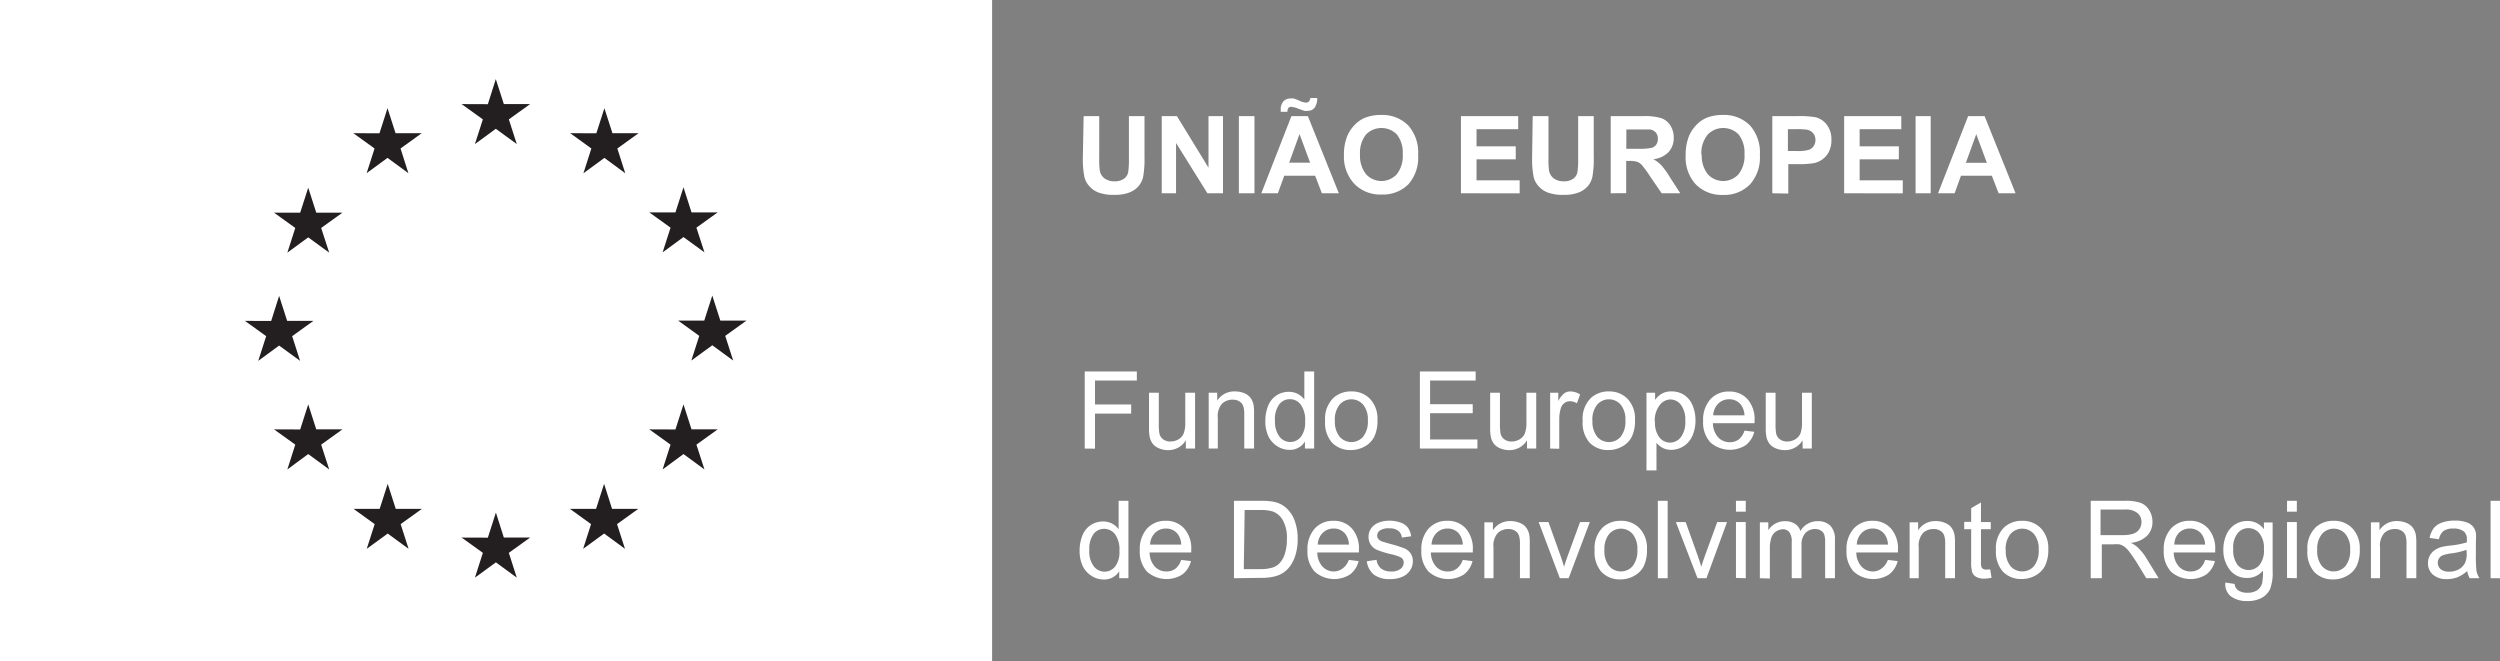 <svg xmlns="http://www.w3.org/2000/svg" viewBox="0 0 255.09 67.49"><rect x="0" y="0" width="255.09" height="67.49" fill="#808080" stroke="none"/><defs><style>.cls-1{fill:#fff;}.cls-2{fill:#231f20;}</style></defs><title>Asset 3</title><g id="Layer_2" data-name="Layer 2"><g id="Layer_1-2" data-name="Layer 1"><path class="cls-1" d="M110.57,11.85h1.59v4.26a8.92,8.92,0,0,0,.06,1.32,1.28,1.28,0,0,0,.49.78,1.69,1.69,0,0,0,1,.29,1.6,1.6,0,0,0,1-.28,1.09,1.09,0,0,0,.41-.68,9,9,0,0,0,.07-1.34V11.85h1.59V16a10.62,10.62,0,0,1-.13,2,2.22,2.22,0,0,1-.48,1,2.41,2.41,0,0,1-.93.64,4,4,0,0,1-1.51.24,4.36,4.36,0,0,1-1.71-.26,2.45,2.45,0,0,1-.92-.68,2.16,2.16,0,0,1-.45-.87,9.5,9.5,0,0,1-.16-2Z"/><path class="cls-1" d="M118.54,19.72V11.85h1.55l3.22,5.26V11.85h1.48v7.87h-1.59L120,14.59v5.13Z"/><path class="cls-1" d="M126.41,19.72V11.85H128v7.87Z"/><path class="cls-1" d="M136.61,19.72h-1.73l-.69-1.79h-3.15l-.65,1.79h-1.69l3.07-7.87h1.68Zm-5.24-8.31h-.69q0-.12,0-.19a1.25,1.25,0,0,1,.27-.87.9.9,0,0,1,.7-.3,1.43,1.43,0,0,1,.35,0,4.4,4.4,0,0,1,.59.23,1.8,1.8,0,0,0,.67.19.41.41,0,0,0,.29-.11.58.58,0,0,0,.15-.36h.7a1.62,1.62,0,0,1-.27,1,.86.86,0,0,1-.68.31,1.73,1.73,0,0,1-.36,0l-.62-.22a2.34,2.34,0,0,0-.72-.19.35.35,0,0,0-.27.1A.55.55,0,0,0,131.37,11.41Zm2.31,5.19-1.08-2.92-1.06,2.92Z"/><path class="cls-1" d="M137.13,15.83a5,5,0,0,1,.36-2,3.7,3.7,0,0,1,.73-1.08,3.07,3.07,0,0,1,1-.71,4.32,4.32,0,0,1,1.7-.31,3.69,3.69,0,0,1,2.78,1.08,4.14,4.14,0,0,1,1,3,4.12,4.12,0,0,1-1,3A3.67,3.67,0,0,1,141,19.85a3.71,3.71,0,0,1-2.79-1.07A4.07,4.07,0,0,1,137.13,15.83Zm1.64-.05a3,3,0,0,0,.62,2,2.12,2.12,0,0,0,3.13,0,3,3,0,0,0,.61-2.05,3,3,0,0,0-.59-2,2.2,2.2,0,0,0-3.16,0A3,3,0,0,0,138.77,15.78Z"/><path class="cls-1" d="M149.07,19.72V11.85h5.84v1.33h-4.25v1.75h4v1.33h-4v2.14h4.4v1.33Z"/><path class="cls-1" d="M156.39,11.85H158v4.26a8.92,8.92,0,0,0,.06,1.32,1.28,1.28,0,0,0,.49.78,1.69,1.69,0,0,0,1,.29,1.6,1.6,0,0,0,1-.28,1.09,1.09,0,0,0,.41-.68,9,9,0,0,0,.07-1.34V11.85h1.59V16a10.62,10.62,0,0,1-.13,2,2.22,2.22,0,0,1-.48,1,2.41,2.41,0,0,1-.93.64,4,4,0,0,1-1.51.24,4.36,4.36,0,0,1-1.71-.26,2.45,2.45,0,0,1-.92-.68,2.16,2.16,0,0,1-.45-.87,9.5,9.5,0,0,1-.16-2Z"/><path class="cls-1" d="M164.35,19.72V11.85h3.34a5.72,5.72,0,0,1,1.83.21,1.8,1.8,0,0,1,.92.75,2.26,2.26,0,0,1,.34,1.24,2.1,2.1,0,0,1-.52,1.46,2.5,2.5,0,0,1-1.56.73,3.71,3.71,0,0,1,.85.66,8.93,8.93,0,0,1,.9,1.28l1,1.54h-1.9L168.37,18a11.24,11.24,0,0,0-.84-1.16,1.22,1.22,0,0,0-.48-.33,2.61,2.61,0,0,0-.8-.09h-.32v3.29Zm1.59-4.54h1.18a6.07,6.07,0,0,0,1.43-.1.86.86,0,0,0,.45-.33,1,1,0,0,0,.16-.59.94.94,0,0,0-.21-.64,1,1,0,0,0-.6-.31q-.19,0-1.16,0h-1.24Z"/><path class="cls-1" d="M172,15.83a5,5,0,0,1,.36-2,3.7,3.7,0,0,1,.73-1.08,3.07,3.07,0,0,1,1-.71,4.32,4.32,0,0,1,1.7-.31,3.69,3.69,0,0,1,2.78,1.08,4.14,4.14,0,0,1,1,3,4.12,4.12,0,0,1-1,3,3.67,3.67,0,0,1-2.77,1.08A3.71,3.71,0,0,1,173,18.78,4.07,4.07,0,0,1,172,15.83Zm1.64-.05a3,3,0,0,0,.62,2,2.12,2.12,0,0,0,3.13,0,3,3,0,0,0,.61-2.05,3,3,0,0,0-.59-2,2.2,2.2,0,0,0-3.16,0A3,3,0,0,0,173.6,15.78Z"/><path class="cls-1" d="M180.84,19.72V11.85h2.55a9.25,9.25,0,0,1,1.89.12,2.06,2.06,0,0,1,1.13.77,2.44,2.44,0,0,1,.46,1.53,2.56,2.56,0,0,1-.26,1.22,2.16,2.16,0,0,1-.67.78,2.3,2.3,0,0,1-.82.37,9.08,9.08,0,0,1-1.65.11h-1v3Zm1.59-6.54v2.23h.87a4.1,4.1,0,0,0,1.26-.12,1,1,0,0,0,.5-.39,1.06,1.06,0,0,0,.18-.61,1,1,0,0,0-.25-.71,1.1,1.1,0,0,0-.64-.35,7.65,7.65,0,0,0-1.14-.05Z"/><path class="cls-1" d="M188.17,19.72V11.85H194v1.33h-4.25v1.75h4v1.33h-4v2.14h4.4v1.33Z"/><path class="cls-1" d="M195.46,19.72V11.85H197v7.87Z"/><path class="cls-1" d="M205.66,19.72h-1.73l-.69-1.79h-3.15l-.65,1.79h-1.69l3.07-7.87h1.68Zm-2.93-3.11-1.08-2.92-1.06,2.92Z"/><path class="cls-1" d="M110.68,45.77V37.9H116v.93h-4.27v2.44h3.69v.93h-3.69v3.58Z"/><path class="cls-1" d="M121,45.77v-.84a2.09,2.09,0,0,1-1.81,1,2.31,2.31,0,0,1-.94-.19,1.55,1.55,0,0,1-.65-.49,1.81,1.81,0,0,1-.3-.72,4.83,4.83,0,0,1-.06-.9V40.07h1v3.16a5.68,5.68,0,0,0,.06,1,1,1,0,0,0,.39.6,1.2,1.2,0,0,0,.73.22,1.59,1.59,0,0,0,.82-.22,1.24,1.24,0,0,0,.54-.61,3,3,0,0,0,.16-1.11V40.07h1v5.7Z"/><path class="cls-1" d="M123.33,45.77v-5.7h.87v.81a2.05,2.05,0,0,1,1.81-.94,2.38,2.38,0,0,1,.95.18,1.48,1.48,0,0,1,.65.49,1.85,1.85,0,0,1,.3.71,5.5,5.5,0,0,1,.05.94v3.51h-1V42.3a2.61,2.61,0,0,0-.11-.88.93.93,0,0,0-.4-.47,1.27,1.27,0,0,0-.67-.17,1.57,1.57,0,0,0-1.07.39,1.93,1.93,0,0,0-.45,1.49v3.11Z"/><path class="cls-1" d="M133.15,45.77v-.72a1.77,1.77,0,0,1-1.59.85,2.24,2.24,0,0,1-1.25-.38,2.46,2.46,0,0,1-.89-1,3.62,3.62,0,0,1-.31-1.55,4.06,4.06,0,0,1,.28-1.55,2.25,2.25,0,0,1,.85-1.07,2.28,2.28,0,0,1,1.27-.37,1.9,1.9,0,0,1,.92.22,1.93,1.93,0,0,1,.66.57V37.9h1v7.87Zm-3.05-2.85a2.48,2.48,0,0,0,.46,1.64,1.39,1.39,0,0,0,1.09.54,1.37,1.37,0,0,0,1.08-.52,2.38,2.38,0,0,0,.44-1.58,2.68,2.68,0,0,0-.45-1.72,1.39,1.39,0,0,0-1.11-.55,1.34,1.34,0,0,0-1.08.53A2.6,2.6,0,0,0,130.09,42.93Z"/><path class="cls-1" d="M135.21,42.92a2.94,2.94,0,0,1,.88-2.35,2.65,2.65,0,0,1,1.79-.63,2.56,2.56,0,0,1,1.92.77,2.93,2.93,0,0,1,.75,2.13,3.76,3.76,0,0,1-.33,1.73,2.33,2.33,0,0,1-1,1,2.8,2.8,0,0,1-1.38.35,2.56,2.56,0,0,1-1.94-.77A3.07,3.07,0,0,1,135.21,42.92Zm1,0a2.43,2.43,0,0,0,.48,1.64,1.59,1.59,0,0,0,2.4,0,2.49,2.49,0,0,0,.48-1.67,2.36,2.36,0,0,0-.48-1.6,1.59,1.59,0,0,0-2.4,0A2.42,2.42,0,0,0,136.2,42.92Z"/><path class="cls-1" d="M144.88,45.77V37.9h5.69v.93h-4.65v2.41h4.35v.92h-4.35v2.68h4.83v.93Z"/><path class="cls-1" d="M155.81,45.77v-.84a2.09,2.09,0,0,1-1.81,1,2.31,2.31,0,0,1-.94-.19,1.55,1.55,0,0,1-.65-.49,1.81,1.81,0,0,1-.3-.72,4.84,4.84,0,0,1-.06-.9V40.07h1v3.16a5.69,5.69,0,0,0,.06,1,1,1,0,0,0,.39.6,1.2,1.2,0,0,0,.73.22,1.59,1.59,0,0,0,.82-.22,1.24,1.24,0,0,0,.54-.61,3,3,0,0,0,.16-1.11V40.07h1v5.7Z"/><path class="cls-1" d="M158.17,45.77v-5.7H159v.86a2.36,2.36,0,0,1,.61-.8,1.08,1.08,0,0,1,.62-.19,1.89,1.89,0,0,1,1,.31l-.33.9a1.38,1.38,0,0,0-.71-.21.92.92,0,0,0-.57.19,1,1,0,0,0-.36.53,3.76,3.76,0,0,0-.16,1.13v3Z"/><path class="cls-1" d="M161.49,42.92a2.94,2.94,0,0,1,.88-2.35,2.65,2.65,0,0,1,1.79-.63,2.56,2.56,0,0,1,1.92.77,2.93,2.93,0,0,1,.75,2.13,3.76,3.76,0,0,1-.33,1.73,2.33,2.33,0,0,1-1,1,2.8,2.8,0,0,1-1.38.35,2.56,2.56,0,0,1-1.94-.77A3.07,3.07,0,0,1,161.49,42.92Zm1,0a2.43,2.43,0,0,0,.48,1.64,1.59,1.59,0,0,0,2.4,0,2.49,2.49,0,0,0,.48-1.67,2.36,2.36,0,0,0-.48-1.6,1.59,1.59,0,0,0-2.4,0A2.42,2.42,0,0,0,162.48,42.92Z"/><path class="cls-1" d="M168,48V40.07h.88v.74a2.17,2.17,0,0,1,.7-.65,1.93,1.93,0,0,1,1-.22,2.25,2.25,0,0,1,1.29.38,2.3,2.3,0,0,1,.84,1.06,3.87,3.87,0,0,1,.29,1.5,3.82,3.82,0,0,1-.31,1.58,2.37,2.37,0,0,1-.91,1.07,2.35,2.35,0,0,1-1.26.37,1.82,1.82,0,0,1-.87-.2,2,2,0,0,1-.63-.52V48Zm.87-5a2.48,2.48,0,0,0,.45,1.63,1.37,1.37,0,0,0,1.08.53,1.4,1.4,0,0,0,1.1-.54,2.59,2.59,0,0,0,.46-1.69,2.52,2.52,0,0,0-.45-1.63,1.35,1.35,0,0,0-1.07-.54,1.39,1.39,0,0,0-1.09.58A2.58,2.58,0,0,0,168.84,43Z"/><path class="cls-1" d="M178,43.94l1,.12a2.44,2.44,0,0,1-.87,1.36,3,3,0,0,1-3.62-.29,3,3,0,0,1-.73-2.16,3.15,3.15,0,0,1,.74-2.23,2.51,2.51,0,0,1,1.92-.79,2.44,2.44,0,0,1,1.87.78,3.09,3.09,0,0,1,.72,2.19c0,.06,0,.14,0,.26h-4.25a2.19,2.19,0,0,0,.53,1.44,1.58,1.58,0,0,0,1.19.5,1.48,1.48,0,0,0,.91-.28A1.85,1.85,0,0,0,178,43.94Zm-3.17-1.56H178a1.93,1.93,0,0,0-.36-1.08,1.48,1.48,0,0,0-1.2-.56,1.54,1.54,0,0,0-1.12.45A1.76,1.76,0,0,0,174.81,42.37Z"/><path class="cls-1" d="M183.93,45.77v-.84a2.09,2.09,0,0,1-1.81,1,2.31,2.31,0,0,1-.94-.19,1.55,1.55,0,0,1-.65-.49,1.81,1.81,0,0,1-.3-.72,4.84,4.84,0,0,1-.06-.9V40.07h1v3.16a5.67,5.67,0,0,0,.06,1,1,1,0,0,0,.39.6,1.2,1.2,0,0,0,.73.22,1.59,1.59,0,0,0,.82-.22,1.24,1.24,0,0,0,.54-.61,3,3,0,0,0,.16-1.11V40.07h1v5.7Z"/><path class="cls-1" d="M114.2,59v-.72a1.77,1.77,0,0,1-1.59.85,2.24,2.24,0,0,1-1.25-.38,2.46,2.46,0,0,1-.89-1,3.62,3.62,0,0,1-.31-1.55,4.06,4.06,0,0,1,.28-1.55,2.25,2.25,0,0,1,.85-1.07,2.28,2.28,0,0,1,1.27-.37,1.9,1.9,0,0,1,.92.22,1.93,1.93,0,0,1,.66.57V51.1h1V59Zm-3.05-2.85a2.48,2.48,0,0,0,.46,1.64,1.39,1.39,0,0,0,1.09.54,1.37,1.37,0,0,0,1.08-.52,2.39,2.39,0,0,0,.44-1.58,2.68,2.68,0,0,0-.45-1.72,1.39,1.39,0,0,0-1.11-.55,1.34,1.34,0,0,0-1.08.53A2.6,2.6,0,0,0,111.15,56.12Z"/><path class="cls-1" d="M120.52,57.13l1,.12a2.44,2.44,0,0,1-.87,1.36,3,3,0,0,1-3.62-.29,3,3,0,0,1-.73-2.16,3.15,3.15,0,0,1,.74-2.23,2.51,2.51,0,0,1,1.92-.79,2.44,2.44,0,0,1,1.87.78,3.09,3.09,0,0,1,.72,2.19c0,.06,0,.14,0,.26h-4.25a2.19,2.19,0,0,0,.53,1.44,1.58,1.58,0,0,0,1.19.5,1.48,1.48,0,0,0,.91-.28A1.85,1.85,0,0,0,120.52,57.13Zm-3.17-1.56h3.18a1.93,1.93,0,0,0-.36-1.08,1.48,1.48,0,0,0-1.2-.56,1.54,1.54,0,0,0-1.12.45A1.76,1.76,0,0,0,117.35,55.57Z"/><path class="cls-1" d="M125.91,59V51.1h2.71a6.57,6.57,0,0,1,1.4.11,2.67,2.67,0,0,1,1.15.56,3.19,3.19,0,0,1,.93,1.35,5.27,5.27,0,0,1,.31,1.87,5.5,5.5,0,0,1-.21,1.59,3.84,3.84,0,0,1-.54,1.15,2.84,2.84,0,0,1-.72.71,2.91,2.91,0,0,1-.94.39,5.37,5.37,0,0,1-1.26.13Zm1-.93h1.68a4.07,4.07,0,0,0,1.22-.15,1.75,1.75,0,0,0,.71-.41,2.48,2.48,0,0,0,.58-1,4.87,4.87,0,0,0,.21-1.52,3.67,3.67,0,0,0-.41-1.9,2,2,0,0,0-1-.89,4.07,4.07,0,0,0-1.35-.16H127Z"/><path class="cls-1" d="M137.63,57.13l1,.12a2.44,2.44,0,0,1-.87,1.36,3,3,0,0,1-3.62-.29,3,3,0,0,1-.73-2.16,3.15,3.15,0,0,1,.74-2.23,2.51,2.51,0,0,1,1.92-.79,2.44,2.44,0,0,1,1.87.78,3.09,3.09,0,0,1,.72,2.19c0,.06,0,.14,0,.26h-4.25a2.19,2.19,0,0,0,.53,1.44,1.58,1.58,0,0,0,1.19.5A1.48,1.48,0,0,0,137,58,1.85,1.85,0,0,0,137.63,57.13Zm-3.17-1.56h3.18a1.93,1.93,0,0,0-.36-1.08,1.48,1.48,0,0,0-1.2-.56,1.54,1.54,0,0,0-1.12.45A1.76,1.76,0,0,0,134.46,55.57Z"/><path class="cls-1" d="M139.46,57.27l1-.15a1.34,1.34,0,0,0,.45.88,1.56,1.56,0,0,0,1,.31,1.51,1.51,0,0,0,1-.27.81.81,0,0,0,.32-.64.59.59,0,0,0-.29-.52,4.18,4.18,0,0,0-1-.33,9,9,0,0,1-1.47-.46,1.42,1.42,0,0,1-.62-.54,1.44,1.44,0,0,1-.21-.77,1.47,1.47,0,0,1,.17-.71,1.55,1.55,0,0,1,.48-.54,2,2,0,0,1,.61-.28,2.94,2.94,0,0,1,.83-.12,3.3,3.3,0,0,1,1.18.19,1.61,1.61,0,0,1,.75.52,2.06,2.06,0,0,1,.33.88l-.95.13a1,1,0,0,0-.37-.69,1.37,1.37,0,0,0-.87-.25,1.59,1.59,0,0,0-1,.22.64.64,0,0,0-.28.52.53.53,0,0,0,.12.34.86.86,0,0,0,.37.26l.85.25a11.83,11.83,0,0,1,1.43.45,1.44,1.44,0,0,1,.64.51,1.41,1.41,0,0,1,.23.83,1.62,1.62,0,0,1-.28.91,1.82,1.82,0,0,1-.81.66,3,3,0,0,1-1.2.23,2.68,2.68,0,0,1-1.69-.46A2.15,2.15,0,0,1,139.46,57.27Z"/><path class="cls-1" d="M149.25,57.13l1,.12a2.44,2.44,0,0,1-.87,1.36,3,3,0,0,1-3.62-.29,3,3,0,0,1-.73-2.16,3.15,3.15,0,0,1,.74-2.23,2.51,2.51,0,0,1,1.92-.79,2.44,2.44,0,0,1,1.87.78,3.09,3.09,0,0,1,.72,2.19c0,.06,0,.14,0,.26H146a2.19,2.19,0,0,0,.53,1.44,1.58,1.58,0,0,0,1.19.5,1.48,1.48,0,0,0,.91-.28A1.85,1.85,0,0,0,149.25,57.13Zm-3.17-1.56h3.18a1.93,1.93,0,0,0-.36-1.08,1.48,1.48,0,0,0-1.2-.56,1.54,1.54,0,0,0-1.12.45A1.76,1.76,0,0,0,146.07,55.57Z"/><path class="cls-1" d="M151.46,59v-5.7h.87v.81a2.05,2.05,0,0,1,1.81-.94,2.38,2.38,0,0,1,.95.19,1.49,1.49,0,0,1,.65.49,1.85,1.85,0,0,1,.3.71,5.5,5.5,0,0,1,.05.94V59h-1V55.5a2.61,2.61,0,0,0-.11-.88.93.93,0,0,0-.4-.47,1.27,1.27,0,0,0-.67-.17,1.57,1.57,0,0,0-1.07.39,1.93,1.93,0,0,0-.45,1.49V59Z"/><path class="cls-1" d="M159.16,59,157,53.27h1l1.22,3.41q.2.55.37,1.15.13-.45.36-1.08l1.27-3.48h1L160.06,59Z"/><path class="cls-1" d="M162.71,56.12a2.94,2.94,0,0,1,.88-2.35,2.65,2.65,0,0,1,1.79-.63,2.56,2.56,0,0,1,1.92.77,2.93,2.93,0,0,1,.75,2.13,3.76,3.76,0,0,1-.33,1.73,2.33,2.33,0,0,1-1,1,2.8,2.8,0,0,1-1.38.35,2.56,2.56,0,0,1-1.94-.77A3.07,3.07,0,0,1,162.71,56.12Zm1,0a2.43,2.43,0,0,0,.48,1.64,1.59,1.59,0,0,0,2.4,0,2.49,2.49,0,0,0,.48-1.67,2.36,2.36,0,0,0-.48-1.6,1.59,1.59,0,0,0-2.4,0A2.42,2.42,0,0,0,163.71,56.12Z"/><path class="cls-1" d="M169.16,59V51.1h1V59Z"/><path class="cls-1" d="M173.21,59,171,53.27h1l1.22,3.41q.2.55.37,1.15.13-.45.36-1.08l1.27-3.48h1L174.12,59Z"/><path class="cls-1" d="M177.13,52.21V51.1h1v1.11Zm0,6.76v-5.7h1V59Z"/><path class="cls-1" d="M179.57,59v-5.7h.86v.8a2,2,0,0,1,.71-.67,2,2,0,0,1,1-.25,1.88,1.88,0,0,1,1,.26,1.41,1.41,0,0,1,.57.74,2,2,0,0,1,1.76-1,1.74,1.74,0,0,1,1.3.47,2,2,0,0,1,.46,1.45V59h-1V55.38a2.65,2.65,0,0,0-.09-.83.81.81,0,0,0-.34-.41,1.07,1.07,0,0,0-.58-.16,1.35,1.35,0,0,0-1,.4,1.76,1.76,0,0,0-.4,1.28V59h-1v-3.7a1.63,1.63,0,0,0-.24-1A.9.9,0,0,0,182,54a1.41,1.41,0,0,0-.75.21,1.22,1.22,0,0,0-.5.63,3.54,3.54,0,0,0-.16,1.19v3Z"/><path class="cls-1" d="M192.63,57.13l1,.12a2.44,2.44,0,0,1-.87,1.36,3,3,0,0,1-3.62-.29,3,3,0,0,1-.73-2.16,3.15,3.15,0,0,1,.74-2.23,2.51,2.51,0,0,1,1.92-.79,2.44,2.44,0,0,1,1.87.78,3.09,3.09,0,0,1,.72,2.19c0,.06,0,.14,0,.26h-4.25a2.19,2.19,0,0,0,.53,1.44,1.58,1.58,0,0,0,1.19.5A1.48,1.48,0,0,0,192,58,1.85,1.85,0,0,0,192.63,57.13Zm-3.17-1.56h3.18a1.93,1.93,0,0,0-.36-1.08,1.48,1.48,0,0,0-1.2-.56,1.54,1.54,0,0,0-1.12.45A1.76,1.76,0,0,0,189.46,55.57Z"/><path class="cls-1" d="M194.85,59v-5.7h.87v.81a2.05,2.05,0,0,1,1.81-.94,2.38,2.38,0,0,1,.95.19,1.48,1.48,0,0,1,.65.49,1.85,1.85,0,0,1,.3.71,5.49,5.49,0,0,1,.05.94V59h-1V55.5a2.61,2.61,0,0,0-.11-.88.93.93,0,0,0-.4-.47,1.27,1.27,0,0,0-.67-.17,1.57,1.57,0,0,0-1.07.39,1.93,1.93,0,0,0-.45,1.49V59Z"/><path class="cls-1" d="M203.07,58.1l.14.85a3.6,3.6,0,0,1-.73.09,1.65,1.65,0,0,1-.82-.17.93.93,0,0,1-.41-.44,3.45,3.45,0,0,1-.12-1.14V54h-.71v-.75h.71V51.85l1-.58v2h1V54h-1v3.33a1.68,1.68,0,0,0,.05.53.41.41,0,0,0,.17.19.64.64,0,0,0,.33.07Z"/><path class="cls-1" d="M203.66,56.12a2.94,2.94,0,0,1,.88-2.35,2.65,2.65,0,0,1,1.79-.63,2.56,2.56,0,0,1,1.92.77A2.93,2.93,0,0,1,209,56a3.76,3.76,0,0,1-.33,1.73,2.33,2.33,0,0,1-1,1,2.8,2.8,0,0,1-1.38.35,2.56,2.56,0,0,1-1.94-.77A3.07,3.07,0,0,1,203.66,56.12Zm1,0a2.43,2.43,0,0,0,.48,1.64,1.59,1.59,0,0,0,2.4,0,2.49,2.49,0,0,0,.48-1.67,2.36,2.36,0,0,0-.48-1.6,1.59,1.59,0,0,0-2.4,0A2.42,2.42,0,0,0,204.65,56.12Z"/><path class="cls-1" d="M213.33,59V51.1h3.49a4.63,4.63,0,0,1,1.6.21,1.75,1.75,0,0,1,.88.75,2.24,2.24,0,0,1,.33,1.19,2,2,0,0,1-.54,1.41,2.75,2.75,0,0,1-1.68.73,2.71,2.71,0,0,1,.63.39,5.46,5.46,0,0,1,.86,1L220.26,59H219l-1-1.64q-.46-.71-.75-1.08a2.37,2.37,0,0,0-.53-.53,1.56,1.56,0,0,0-.47-.21,3.14,3.14,0,0,0-.58,0h-1.21V59Zm1-4.4h2.24a3.36,3.36,0,0,0,1.12-.15,1.19,1.19,0,0,0,.61-.47,1.28,1.28,0,0,0,.21-.71,1.17,1.17,0,0,0-.41-.92,1.89,1.89,0,0,0-1.28-.36h-2.49Z"/><path class="cls-1" d="M225,57.13l1,.12a2.44,2.44,0,0,1-.87,1.36,3,3,0,0,1-3.62-.29,3,3,0,0,1-.73-2.16,3.15,3.15,0,0,1,.74-2.23,2.51,2.51,0,0,1,1.92-.79,2.44,2.44,0,0,1,1.87.78,3.09,3.09,0,0,1,.72,2.19c0,.06,0,.14,0,.26H221.8a2.19,2.19,0,0,0,.53,1.44,1.58,1.58,0,0,0,1.19.5,1.48,1.48,0,0,0,.91-.28A1.85,1.85,0,0,0,225,57.13Zm-3.17-1.56H225a1.93,1.93,0,0,0-.36-1.08,1.48,1.48,0,0,0-1.2-.56,1.54,1.54,0,0,0-1.12.45A1.76,1.76,0,0,0,221.86,55.57Z"/><path class="cls-1" d="M227.07,59.44l.94.14a.9.9,0,0,0,.33.63,1.61,1.61,0,0,0,1,.27,1.73,1.73,0,0,0,1-.27,1.32,1.32,0,0,0,.49-.75,6.19,6.19,0,0,0,.07-1.24,2,2,0,0,1-1.58.75,2.15,2.15,0,0,1-1.82-.85,3.27,3.27,0,0,1-.64-2,3.8,3.8,0,0,1,.29-1.51,2.37,2.37,0,0,1,.86-1.07,2.31,2.31,0,0,1,1.32-.38A2,2,0,0,1,231,54v-.69h.89v4.93a4.66,4.66,0,0,1-.27,1.89,2,2,0,0,1-.86.88,3,3,0,0,1-1.45.32,2.73,2.73,0,0,1-1.65-.46A1.55,1.55,0,0,1,227.07,59.44Zm.8-3.43a2.48,2.48,0,0,0,.45,1.64,1.47,1.47,0,0,0,2.23,0A2.39,2.39,0,0,0,231,56a2.34,2.34,0,0,0-.46-1.58,1.44,1.44,0,0,0-1.12-.53,1.4,1.4,0,0,0-1.1.52A2.32,2.32,0,0,0,227.87,56Z"/><path class="cls-1" d="M233.36,52.21V51.1h1v1.11Zm0,6.76v-5.7h1V59Z"/><path class="cls-1" d="M235.44,56.12a2.94,2.94,0,0,1,.88-2.35,2.65,2.65,0,0,1,1.79-.63,2.56,2.56,0,0,1,1.92.77,2.93,2.93,0,0,1,.75,2.13,3.76,3.76,0,0,1-.33,1.73,2.33,2.33,0,0,1-1,1,2.8,2.8,0,0,1-1.38.35,2.56,2.56,0,0,1-1.94-.77A3.07,3.07,0,0,1,235.44,56.12Zm1,0a2.43,2.43,0,0,0,.48,1.64,1.59,1.59,0,0,0,2.4,0,2.49,2.49,0,0,0,.48-1.67,2.36,2.36,0,0,0-.48-1.6,1.59,1.59,0,0,0-2.4,0A2.42,2.42,0,0,0,236.44,56.12Z"/><path class="cls-1" d="M241.92,59v-5.7h.87v.81a2.05,2.05,0,0,1,1.81-.94,2.38,2.38,0,0,1,.95.19,1.49,1.49,0,0,1,.65.49,1.85,1.85,0,0,1,.3.71,5.49,5.49,0,0,1,.05.94V59h-1V55.5a2.61,2.61,0,0,0-.11-.88.93.93,0,0,0-.4-.47,1.27,1.27,0,0,0-.67-.17,1.57,1.57,0,0,0-1.07.39,1.93,1.93,0,0,0-.45,1.49V59Z"/><path class="cls-1" d="M251.75,58.26a3.58,3.58,0,0,1-1,.64,3,3,0,0,1-1.07.19,2.07,2.07,0,0,1-1.44-.46,1.51,1.51,0,0,1-.5-1.17,1.56,1.56,0,0,1,.19-.77,1.58,1.58,0,0,1,.5-.56,2.36,2.36,0,0,1,.7-.32,7.08,7.08,0,0,1,.86-.14,8.82,8.82,0,0,0,1.72-.33q0-.2,0-.25a1.07,1.07,0,0,0-.27-.83,1.62,1.62,0,0,0-1.1-.33,1.71,1.71,0,0,0-1,.24,1.46,1.46,0,0,0-.48.85l-.95-.13a2.34,2.34,0,0,1,.42-1,1.86,1.86,0,0,1,.85-.57,3.81,3.81,0,0,1,1.29-.2,3.42,3.42,0,0,1,1.19.17,1.56,1.56,0,0,1,.67.43,1.51,1.51,0,0,1,.3.66,5.42,5.42,0,0,1,0,.89v1.29a13.73,13.73,0,0,0,.06,1.7A2.14,2.14,0,0,0,253,59h-1A2.08,2.08,0,0,1,251.75,58.26Zm-.08-2.16a7.08,7.08,0,0,1-1.58.37,3.64,3.64,0,0,0-.84.19.84.84,0,0,0-.38.31.86.86,0,0,0,.16,1.1,1.26,1.26,0,0,0,.86.26,2,2,0,0,0,1-.24,1.51,1.51,0,0,0,.64-.67,2.34,2.34,0,0,0,.16-1Z"/><path class="cls-1" d="M254.13,59V51.1h1V59Z"/><rect class="cls-1" width="101.23" height="67.49"/><path class="cls-1" d="M50.62,33.75"/><polygon class="cls-2" points="48.46 14.7 50.59 13.14 52.73 14.7 51.92 12.18 54.09 10.62 51.41 10.62 50.59 8.07 49.78 10.63 47.1 10.62 49.27 12.18 48.46 14.7"/><polygon class="cls-2" points="37.41 17.67 39.54 16.11 41.67 17.67 40.87 15.15 43.03 13.59 40.36 13.59 39.54 11.04 38.72 13.6 36.05 13.59 38.22 15.15 37.41 17.67"/><polygon class="cls-2" points="31.45 19.15 30.63 21.7 27.96 21.7 30.13 23.26 29.32 25.78 31.45 24.22 33.59 25.78 32.77 23.26 34.94 21.7 32.27 21.7 31.45 19.15"/><polygon class="cls-2" points="28.48 35.26 30.62 36.82 29.81 34.3 31.98 32.74 29.3 32.74 28.48 30.19 27.67 32.75 24.99 32.74 27.16 34.3 26.35 36.82 28.48 35.26"/><polygon class="cls-2" points="32.27 43.81 31.45 41.26 30.63 43.82 27.96 43.81 30.13 45.37 29.32 47.9 31.45 46.33 33.59 47.9 32.77 45.37 34.94 43.81 32.27 43.81"/><polygon class="cls-2" points="40.38 51.92 39.56 49.37 38.74 51.92 36.07 51.92 38.23 53.48 37.42 56 39.56 54.44 41.69 56 40.88 53.48 43.05 51.92 40.38 51.92"/><polygon class="cls-2" points="51.41 54.85 50.6 52.3 49.78 54.86 47.1 54.85 49.27 56.41 48.46 58.94 50.6 57.38 52.73 58.94 51.92 56.41 54.09 54.85 51.41 54.85"/><polygon class="cls-2" points="62.45 51.92 61.64 49.37 60.82 51.92 58.15 51.92 60.31 53.48 59.5 56 61.64 54.44 63.77 56 62.96 53.48 65.13 51.92 62.45 51.92"/><polygon class="cls-2" points="70.56 43.81 69.74 41.26 68.92 43.82 66.25 43.81 68.42 45.37 67.61 47.9 69.74 46.33 71.88 47.9 71.06 45.37 73.23 43.81 70.56 43.81"/><polygon class="cls-2" points="76.17 32.71 73.5 32.71 72.68 30.16 71.86 32.71 69.19 32.71 71.35 34.27 70.54 36.79 72.68 35.23 74.81 36.79 74 34.27 76.17 32.71"/><polygon class="cls-2" points="67.61 25.75 69.74 24.19 71.88 25.75 71.06 23.23 73.23 21.67 70.56 21.67 69.74 19.11 68.92 21.67 66.25 21.67 68.42 23.23 67.61 25.75"/><polygon class="cls-2" points="61.67 11.04 60.85 13.6 58.18 13.59 60.34 15.15 59.53 17.68 61.67 16.11 63.8 17.68 62.99 15.15 65.16 13.59 62.49 13.59 61.67 11.04"/></g></g></svg>